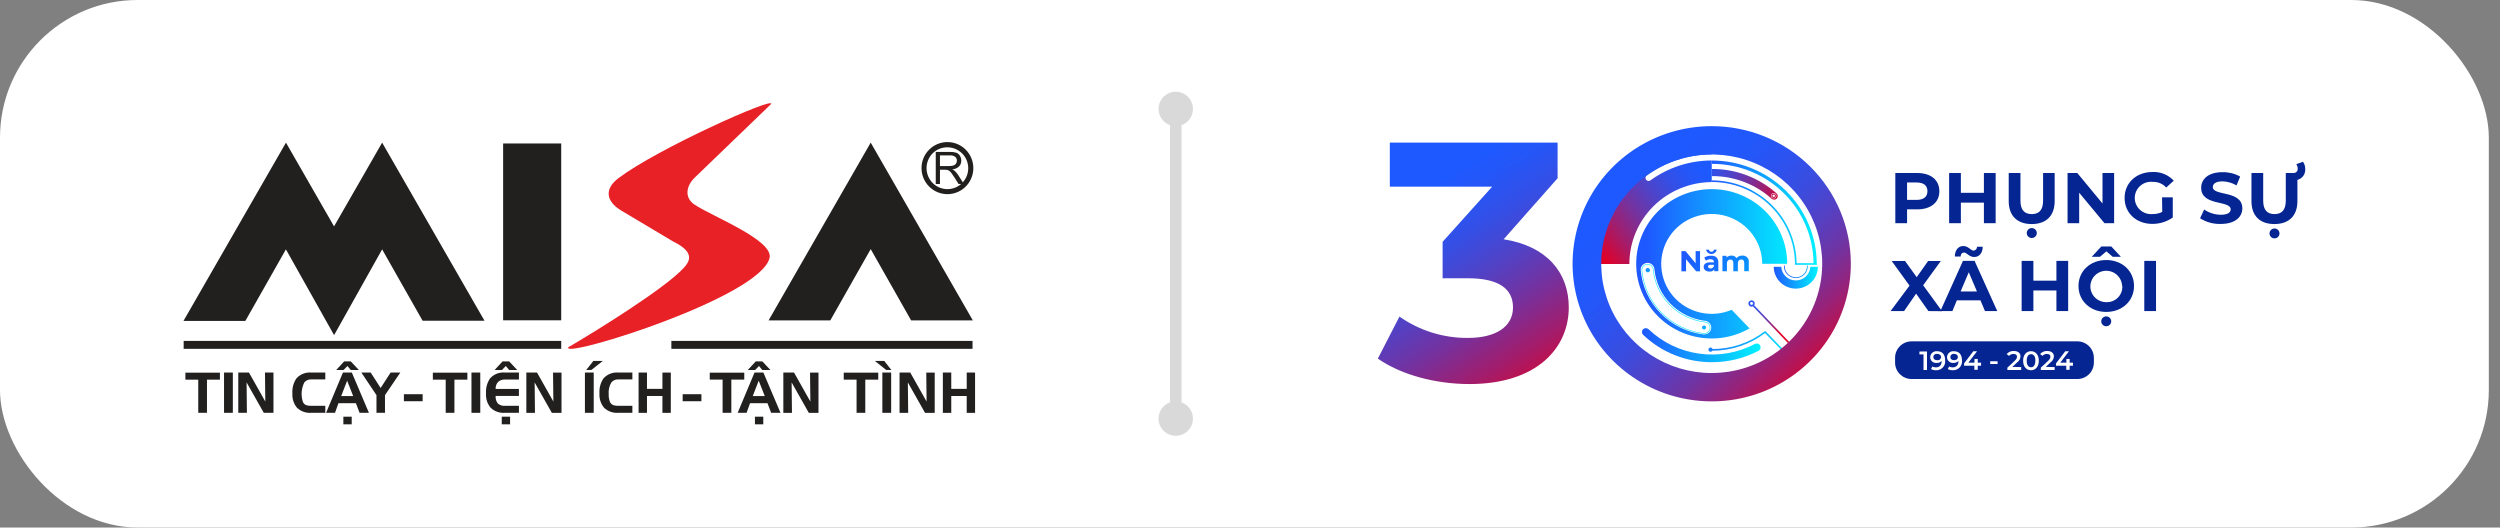 <svg width="218" height="46" viewBox="0 0 218 46" fill="none" xmlns="http://www.w3.org/2000/svg">
<rect x="0" y="0" width="218" height="46" fill="#808080" stroke="none"/>
<rect width="217.026" height="46" rx="12" fill="white"/>
<path fill-rule="evenodd" clip-rule="evenodd" d="M67.239 9.073C67.612 8.367 57.338 12.961 53.931 15.532C52.727 16.442 52.774 17.527 54.2 18.377L58.727 21.074C60.741 22.054 60.033 22.894 59.646 23.332C58.054 25.125 51.746 29.007 49.566 30.276C49.557 30.283 49.55 30.293 49.546 30.303C49.542 30.314 49.54 30.325 49.541 30.337C49.523 31.137 66.234 25.918 67.104 22.506C67.498 20.959 62.11 18.876 60.57 17.847C59.672 17.246 59.8 16.237 60.605 15.462L67.239 9.073Z" fill="#E82127"/>
<path fill-rule="evenodd" clip-rule="evenodd" d="M84.213 13.053C84.004 12.842 83.755 12.675 83.481 12.561C83.207 12.447 82.912 12.388 82.615 12.388C82.318 12.388 82.024 12.447 81.75 12.561C81.476 12.675 81.227 12.842 81.017 13.053C80.593 13.48 80.355 14.057 80.355 14.659C80.355 15.261 80.593 15.838 81.017 16.265C81.227 16.476 81.476 16.643 81.75 16.757C82.024 16.871 82.318 16.93 82.615 16.93C82.912 16.93 83.206 16.871 83.481 16.757C83.755 16.643 84.004 16.476 84.213 16.265C84.637 15.838 84.875 15.261 84.875 14.659C84.875 14.057 84.637 13.48 84.213 13.053ZM83.956 15.895L83.567 15.282C83.481 15.146 83.378 15.021 83.261 14.91C83.194 14.853 83.119 14.806 83.038 14.77C83.26 14.754 83.47 14.662 83.632 14.51C83.695 14.443 83.745 14.364 83.778 14.278C83.811 14.192 83.826 14.1 83.824 14.008C83.825 13.86 83.785 13.715 83.708 13.588C83.638 13.467 83.529 13.374 83.399 13.322C83.216 13.264 83.024 13.239 82.833 13.246H81.597V16.047H81.965V14.803H82.393C82.462 14.802 82.531 14.806 82.599 14.816C82.658 14.832 82.715 14.857 82.766 14.891C82.838 14.943 82.902 15.006 82.954 15.078C83.024 15.167 83.112 15.296 83.22 15.463L83.588 16.047H83.806C83.458 16.349 83.009 16.508 82.549 16.491C82.088 16.474 81.652 16.283 81.327 15.957C80.986 15.612 80.794 15.147 80.794 14.662C80.794 14.177 80.986 13.711 81.327 13.367C81.666 13.034 82.121 12.847 82.596 12.845C83.071 12.843 83.528 13.026 83.871 13.355C84.213 13.684 84.413 14.134 84.429 14.609C84.445 15.083 84.276 15.546 83.957 15.897L83.956 15.895ZM82.757 14.48H81.964V13.552H82.846C83.008 13.539 83.169 13.584 83.3 13.68C83.345 13.721 83.382 13.771 83.406 13.828C83.43 13.884 83.442 13.945 83.439 14.007C83.441 14.095 83.417 14.183 83.37 14.258C83.318 14.337 83.242 14.396 83.153 14.426C83.025 14.466 82.891 14.485 82.757 14.48Z" fill="#221F1F"/>
<path fill-rule="evenodd" clip-rule="evenodd" d="M16.167 33.105H17.287V35.998H18.048V33.105H19.176V32.495H16.166L16.167 33.105Z" fill="#221F1F"/>
<path d="M20.303 32.486H19.536V35.998H20.303V32.486Z" fill="#221F1F"/>
<path fill-rule="evenodd" clip-rule="evenodd" d="M23.135 35.016L21.71 32.486H20.778V35.999H21.53L21.503 33.346L23.001 35.997H23.846V32.485H23.106L23.135 35.016Z" fill="#221F1F"/>
<path fill-rule="evenodd" clip-rule="evenodd" d="M25.847 32.996C25.588 33.383 25.465 33.844 25.497 34.309C25.466 34.759 25.608 35.205 25.895 35.553C26.058 35.71 26.253 35.83 26.465 35.907C26.678 35.984 26.905 36.015 27.131 35.998H28.366V35.388H27.159C27.01 35.395 26.86 35.376 26.716 35.334C26.649 35.309 26.587 35.272 26.535 35.223C26.483 35.174 26.441 35.115 26.413 35.05C26.228 34.486 26.273 33.873 26.538 33.343C26.614 33.254 26.709 33.185 26.817 33.14C26.925 33.095 27.042 33.077 27.159 33.086H28.366V32.486H27.15C26.908 32.464 26.664 32.498 26.438 32.587C26.212 32.675 26.009 32.815 25.847 32.996Z" fill="#221F1F"/>
<path fill-rule="evenodd" clip-rule="evenodd" d="M29.904 32.486L28.434 35.998H29.212L29.513 35.158H31.035L31.355 35.998H32.17L30.679 32.486H29.904ZM29.752 34.537L30.27 33.194L30.797 34.537H29.752Z" fill="#221F1F"/>
<path fill-rule="evenodd" clip-rule="evenodd" d="M33.191 33.834L32.325 32.486H31.51L32.828 34.455V35.995H33.571V34.455L34.908 32.486H34.061L33.191 33.834Z" fill="#221F1F"/>
<path d="M36.855 34.375H35.22V34.987H36.855V34.375Z" fill="#221F1F"/>
<path d="M41.88 32.486H41.112V35.998H41.88V32.486Z" fill="#221F1F"/>
<path fill-rule="evenodd" clip-rule="evenodd" d="M42.732 32.995C42.473 33.382 42.35 33.844 42.382 34.309C42.35 34.759 42.493 35.204 42.78 35.553C42.943 35.709 43.138 35.83 43.351 35.907C43.564 35.984 43.791 36.015 44.016 35.998H45.251V35.388H44.045C43.82 35.408 43.596 35.339 43.421 35.196C43.269 35.008 43.196 34.768 43.22 34.528H45.25V33.917H43.22C43.212 33.806 43.226 33.694 43.263 33.589C43.3 33.484 43.358 33.387 43.434 33.305C43.517 33.231 43.614 33.175 43.718 33.139C43.823 33.103 43.934 33.088 44.045 33.095H45.251V32.485H44.036C43.794 32.463 43.55 32.497 43.323 32.586C43.097 32.674 42.894 32.815 42.732 32.995Z" fill="#221F1F"/>
<path fill-rule="evenodd" clip-rule="evenodd" d="M37.745 33.105H38.865V35.998H39.626V33.105H40.754V32.495H37.744L37.745 33.105Z" fill="#221F1F"/>
<path fill-rule="evenodd" clip-rule="evenodd" d="M48.254 35.016L46.829 32.486H45.897V36H46.649L46.621 33.348L48.119 36H48.963V32.488H48.225L48.254 35.016Z" fill="#221F1F"/>
<path d="M51.773 32.486H51.005V35.998H51.773V32.486Z" fill="#221F1F"/>
<path fill-rule="evenodd" clip-rule="evenodd" d="M52.623 32.995C52.364 33.382 52.241 33.844 52.273 34.308C52.242 34.759 52.385 35.204 52.672 35.552C52.835 35.709 53.029 35.83 53.242 35.907C53.455 35.983 53.682 36.014 53.908 35.997H55.143V35.388H53.936C53.786 35.394 53.636 35.376 53.493 35.333C53.425 35.309 53.364 35.271 53.312 35.222C53.26 35.173 53.218 35.114 53.189 35.049C53.104 34.83 53.066 34.595 53.078 34.36C53.047 34.005 53.13 33.648 53.314 33.343C53.39 33.254 53.486 33.185 53.594 33.14C53.702 33.095 53.819 33.077 53.936 33.086H55.143V32.486H53.927C53.685 32.464 53.441 32.498 53.215 32.586C52.989 32.675 52.786 32.815 52.623 32.995Z" fill="#221F1F"/>
<path fill-rule="evenodd" clip-rule="evenodd" d="M57.764 33.909H56.417V32.486H55.685V36H56.417V34.53H57.764V36H58.494V32.488H57.764V33.909Z" fill="#221F1F"/>
<path d="M61.163 34.375H59.529V34.987H61.163V34.375Z" fill="#221F1F"/>
<path fill-rule="evenodd" clip-rule="evenodd" d="M64.901 32.494H61.891V33.104H63.011V35.997H63.772V33.104H64.9L64.901 32.494Z" fill="#221F1F"/>
<path fill-rule="evenodd" clip-rule="evenodd" d="M65.794 32.486L64.324 35.998H65.102L65.403 35.158H66.924L67.244 35.998H68.06L66.568 32.486H65.794ZM65.641 34.537L66.159 33.194L66.688 34.537H65.641Z" fill="#221F1F"/>
<path fill-rule="evenodd" clip-rule="evenodd" d="M70.664 35.016L69.238 32.486H68.307V36H69.059L69.03 33.348L70.528 36H71.372V32.488H70.635L70.664 35.016Z" fill="#221F1F"/>
<path fill-rule="evenodd" clip-rule="evenodd" d="M84.298 32.486V33.909H82.95V32.486H82.217V36H82.95V34.53H84.297V36H85.026V32.488L84.298 32.486Z" fill="#221F1F"/>
<path fill-rule="evenodd" clip-rule="evenodd" d="M73.573 33.105H74.693V35.998H75.453V33.105H76.583V32.495H73.573V33.105Z" fill="#221F1F"/>
<path fill-rule="evenodd" clip-rule="evenodd" d="M80.798 35.016L79.373 32.486H78.441V36H79.193L79.165 33.348L80.662 36H81.507V32.488H80.77L80.798 35.016Z" fill="#221F1F"/>
<path d="M77.709 32.486H76.941V35.998H77.709V32.486Z" fill="#221F1F"/>
<path d="M48.938 12.511H43.873V27.93H48.938V12.511Z" fill="#221F1F"/>
<path fill-rule="evenodd" clip-rule="evenodd" d="M75.926 21.723L79.448 27.936H84.83L75.926 12.437L67.022 27.936H72.404L75.926 21.723Z" fill="#221F1F"/>
<path fill-rule="evenodd" clip-rule="evenodd" d="M24.932 21.745L29.132 29.224L33.322 21.745L36.851 27.968H42.248L33.322 12.438L29.13 19.74L24.936 12.438L16 27.983H21.395L24.932 21.745Z" fill="#221F1F"/>
<path d="M48.938 29.727H16.015V30.418H48.938V29.727Z" fill="#221F1F"/>
<path d="M84.805 29.727H58.544V30.418H84.805V29.727Z" fill="#221F1F"/>
<path fill-rule="evenodd" clip-rule="evenodd" d="M52.561 31.474H51.741L51.118 32.266L51.579 32.255L52.561 31.474Z" fill="#221F1F"/>
<path d="M44.48 36.335H43.753V37.001H44.48V36.335Z" fill="#221F1F"/>
<path fill-rule="evenodd" clip-rule="evenodd" d="M43.127 32.266H43.768L44.106 31.916L44.399 32.266H45.105L44.399 31.513H43.824L43.127 32.266Z" fill="#221F1F"/>
<path fill-rule="evenodd" clip-rule="evenodd" d="M29.316 32.266H29.957L30.295 31.916L30.588 32.266H31.294L30.588 31.513H30.012L29.316 32.266Z" fill="#221F1F"/>
<path d="M30.669 36.335H29.941V37.001H30.669V36.335Z" fill="#221F1F"/>
<path d="M66.558 36.335H65.83V37.001H66.558V36.335Z" fill="#221F1F"/>
<path fill-rule="evenodd" clip-rule="evenodd" d="M65.205 32.266H65.846L66.183 31.916L66.476 32.266H67.183L66.476 31.513H65.901L65.205 32.266Z" fill="#221F1F"/>
<path fill-rule="evenodd" clip-rule="evenodd" d="M76.288 31.474L77.268 32.255L77.729 32.266L77.105 31.474H76.288Z" fill="#221F1F"/>
<path fill-rule="evenodd" clip-rule="evenodd" d="M104.026 9.5C104.026 10.153 103.609 10.709 103.026 10.915V35.085C103.609 35.291 104.026 35.847 104.026 36.5C104.026 37.328 103.355 38 102.526 38C101.698 38 101.026 37.328 101.026 36.5C101.026 35.847 101.444 35.291 102.026 35.085V10.915C101.444 10.709 101.026 10.153 101.026 9.5C101.026 8.672 101.698 8 102.526 8C103.355 8 104.026 8.672 104.026 9.5Z" fill="#D9D9D9"/>
<g clip-path="url(#clip0_1105_752)">
<path d="M169.112 16.675C169.112 17.649 168.369 18.256 167.188 18.256H166.296V19.463H165.272V15.087H167.188C168.369 15.087 169.112 15.694 169.112 16.675ZM168.073 16.675C168.073 16.192 167.759 15.913 167.131 15.913H166.296V17.43H167.131C167.759 17.43 168.073 17.141 168.073 16.675Z" fill="#052592"/>
<path d="M174.021 15.087V19.463H172.997V17.67H170.988V19.463H169.964V15.087H170.988V16.813H172.997V15.087H174.021Z" fill="#052592"/>
<path d="M175.16 17.536V15.087H176.184V17.494C176.184 18.323 176.541 18.669 177.172 18.669C177.804 18.669 178.157 18.316 178.157 17.494V15.087H179.167V17.536C179.167 18.825 178.421 19.538 177.165 19.538C175.909 19.538 175.16 18.825 175.16 17.536ZM176.734 20.36C176.728 20.3 176.735 20.239 176.755 20.182C176.774 20.125 176.806 20.073 176.847 20.028C176.888 19.983 176.938 19.948 176.994 19.924C177.049 19.899 177.11 19.887 177.171 19.887C177.232 19.887 177.292 19.899 177.348 19.924C177.404 19.948 177.454 19.983 177.495 20.028C177.536 20.073 177.567 20.125 177.587 20.182C177.606 20.239 177.613 20.3 177.608 20.36C177.598 20.468 177.547 20.568 177.467 20.641C177.386 20.714 177.28 20.755 177.171 20.755C177.061 20.755 176.955 20.714 176.874 20.641C176.794 20.568 176.744 20.468 176.734 20.36Z" fill="#052592"/>
<path d="M184.352 15.087V19.463H183.51L181.304 16.806V19.463H180.291V15.087H181.14L183.338 17.745V15.087H184.352Z" fill="#052592"/>
<path d="M188.53 17.205H189.465V18.969C188.944 19.333 188.32 19.527 187.681 19.523C186.289 19.523 185.265 18.581 185.265 17.261C185.265 15.941 186.289 14.999 187.699 14.999C188.045 14.982 188.39 15.041 188.71 15.172C189.03 15.303 189.317 15.501 189.551 15.754L188.894 16.354C188.751 16.195 188.575 16.069 188.378 15.983C188.181 15.898 187.968 15.856 187.752 15.86C187.552 15.835 187.348 15.854 187.155 15.913C186.962 15.972 186.784 16.071 186.632 16.204C186.481 16.336 186.36 16.499 186.277 16.681C186.193 16.863 186.151 17.061 186.151 17.261C186.151 17.461 186.193 17.659 186.277 17.841C186.36 18.023 186.481 18.186 186.632 18.319C186.784 18.451 186.962 18.55 187.155 18.61C187.348 18.669 187.552 18.687 187.752 18.662C188.03 18.669 188.303 18.604 188.548 18.475L188.53 17.205Z" fill="#052592"/>
<path d="M191.845 19.033L192.202 18.271C192.631 18.564 193.14 18.723 193.661 18.726C194.268 18.726 194.514 18.525 194.514 18.257C194.514 17.438 191.942 17.999 191.942 16.376C191.942 15.631 192.548 15.013 193.808 15.013C194.345 15.003 194.875 15.136 195.342 15.398L195.025 16.167C194.655 15.947 194.233 15.825 193.801 15.814C193.194 15.814 192.959 16.04 192.959 16.316C192.959 17.12 195.531 16.563 195.531 18.172C195.531 18.903 194.918 19.527 193.654 19.527C193.015 19.548 192.384 19.376 191.845 19.033Z" fill="#052592"/>
<path d="M200.334 15.687V17.536C200.334 18.824 199.588 19.537 198.329 19.537C197.069 19.537 196.327 18.831 196.327 17.536V15.087H197.351V17.494C197.351 18.323 197.708 18.669 198.336 18.669C198.964 18.669 199.321 18.316 199.321 17.494V15.087H199.981C200.033 15.09 200.086 15.082 200.135 15.063C200.184 15.044 200.228 15.015 200.264 14.977C200.3 14.939 200.328 14.894 200.344 14.845C200.36 14.795 200.365 14.743 200.359 14.691C200.36 14.556 200.317 14.425 200.234 14.317L200.816 14.105C200.95 14.286 201.021 14.506 201.016 14.73C201.034 14.943 200.975 15.156 200.851 15.331C200.726 15.506 200.543 15.632 200.334 15.687ZM198.771 20.356C198.771 20.47 198.725 20.58 198.644 20.66C198.562 20.741 198.451 20.787 198.336 20.787C198.22 20.787 198.11 20.741 198.028 20.66C197.947 20.58 197.901 20.47 197.901 20.356C197.901 20.242 197.947 20.132 198.028 20.052C198.11 19.971 198.22 19.925 198.336 19.925C198.451 19.925 198.562 19.971 198.644 20.052C198.725 20.132 198.771 20.242 198.771 20.356Z" fill="#052592"/>
<path d="M168.155 27.126L167.085 25.605L166.036 27.126H164.858L166.51 24.906L164.954 22.757H166.118L167.135 24.169L168.134 22.757H169.24L167.699 24.875L169.347 27.137L168.155 27.126Z" fill="#052592"/>
<path d="M172.694 26.187H170.639L170.25 27.126H169.201L171.171 22.749H172.184L174.161 27.126H173.09L172.694 26.187ZM170.964 22.368H170.464C170.464 21.811 170.76 21.454 171.203 21.454C171.645 21.454 171.859 21.853 172.088 21.853C172.13 21.852 172.172 21.842 172.21 21.824C172.249 21.806 172.284 21.781 172.312 21.75C172.34 21.718 172.362 21.681 172.376 21.642C172.389 21.602 172.395 21.56 172.391 21.518H172.891C172.891 22.054 172.594 22.411 172.152 22.411C171.709 22.411 171.495 22.019 171.267 22.019C171.096 22.019 170.974 22.142 170.964 22.368ZM172.391 25.418L171.677 23.741L170.964 25.418H172.391Z" fill="#052592"/>
<path d="M180.344 22.749V27.125H179.32V25.329H177.311V27.125H176.287V22.749H177.311V24.475H179.32V22.749H180.344Z" fill="#052592"/>
<path d="M186.086 24.938C186.086 26.244 185.055 27.2 183.663 27.2C182.272 27.2 181.244 26.237 181.244 24.938C181.244 23.639 182.268 22.675 183.663 22.675C185.058 22.675 186.086 23.632 186.086 24.938ZM185.048 24.938C185.039 24.669 184.951 24.409 184.794 24.189C184.637 23.969 184.418 23.8 184.164 23.703C183.91 23.606 183.634 23.585 183.368 23.642C183.102 23.7 182.86 23.834 182.67 24.027C182.481 24.22 182.353 24.464 182.303 24.728C182.253 24.993 182.283 25.266 182.389 25.514C182.495 25.761 182.672 25.973 182.899 26.122C183.125 26.27 183.391 26.349 183.663 26.35C183.852 26.357 184.04 26.326 184.215 26.257C184.39 26.189 184.549 26.085 184.681 25.952C184.813 25.819 184.916 25.66 184.982 25.485C185.048 25.31 185.077 25.124 185.066 24.938H185.048ZM183.114 22.393H182.4L183.235 21.493H184.106L184.941 22.393H184.227L183.677 21.917L183.114 22.393ZM184.099 28.019C184.099 28.133 184.052 28.243 183.971 28.323C183.889 28.404 183.779 28.45 183.663 28.45C183.548 28.45 183.437 28.404 183.355 28.323C183.274 28.243 183.228 28.133 183.228 28.019C183.228 27.905 183.274 27.795 183.355 27.715C183.437 27.634 183.548 27.588 183.663 27.588C183.779 27.588 183.889 27.634 183.971 27.715C184.052 27.795 184.099 27.905 184.099 28.019Z" fill="#052592"/>
<path d="M186.982 22.749H188.006V27.125H186.982V22.749Z" fill="#052592"/>
<path d="M136.797 26.805C136.797 30.295 134.078 33.489 128.13 33.489C125.2 33.489 122.182 32.692 120.148 31.27L122.032 27.606C123.776 28.833 125.868 29.484 128.009 29.466C130.431 29.466 131.934 28.492 131.934 26.805C131.934 25.238 130.767 24.264 128.009 24.264H125.796V21.087L130.114 16.28H121.193V12.437H135.823V15.542L131.117 20.865C134.885 21.454 136.797 23.762 136.797 26.805Z" fill="url(#paint0_linear_1105_752)"/>
<path d="M149.261 16.492C148.251 16.492 147.254 16.722 146.348 17.164C145.441 17.605 144.65 18.248 144.035 19.041C143.42 19.834 142.998 20.756 142.801 21.737C142.605 22.717 142.639 23.729 142.901 24.694C143.164 25.66 143.647 26.552 144.314 27.303C144.981 28.053 145.814 28.642 146.748 29.023C147.682 29.405 148.692 29.568 149.701 29.501C150.709 29.434 151.688 29.138 152.562 28.637L151.003 27.013C150.133 27.384 149.166 27.467 148.244 27.251C147.323 27.034 146.497 26.53 145.888 25.813C145.28 25.095 144.921 24.203 144.866 23.268C144.81 22.333 145.061 21.405 145.581 20.622C146.1 19.84 146.861 19.243 147.751 18.922C148.64 18.601 149.611 18.572 150.518 18.839C151.426 19.106 152.222 19.656 152.789 20.406C153.355 21.156 153.663 22.067 153.665 23.004H155.845C155.845 22.149 155.675 21.302 155.345 20.511C155.014 19.721 154.529 19.003 153.918 18.398C153.306 17.794 152.58 17.314 151.781 16.987C150.982 16.66 150.126 16.492 149.261 16.492ZM148.687 27.977C148.839 27.993 148.98 28.067 149.079 28.183C149.178 28.299 149.229 28.448 149.22 28.6C149.211 28.752 149.144 28.894 149.032 28.998C148.921 29.102 148.773 29.16 148.619 29.159H148.548C147.125 28.988 145.805 28.339 144.808 27.321C143.811 26.303 143.198 24.977 143.07 23.565C143.063 23.483 143.074 23.401 143.101 23.323C143.128 23.245 143.171 23.174 143.227 23.113C143.283 23.053 143.35 23.004 143.426 22.972C143.502 22.939 143.584 22.922 143.666 22.923C143.817 22.922 143.962 22.978 144.073 23.079C144.184 23.179 144.253 23.318 144.266 23.466C144.372 24.604 144.868 25.672 145.672 26.492C146.476 27.313 147.54 27.837 148.687 27.977Z" fill="url(#paint1_linear_1105_752)"/>
<path d="M155.41 30.591L153.911 29.046C152.587 30.047 150.964 30.587 149.297 30.581V30.436C150.954 30.442 152.565 29.9 153.875 28.897L153.925 28.858L155.513 30.492L155.41 30.591Z" fill="url(#paint2_linear_1105_752)"/>
<path d="M138.549 23.018C138.549 21.341 138.949 19.688 139.718 18.193C140.487 16.698 141.603 15.405 142.974 14.418C144.345 13.432 145.932 12.78 147.606 12.516C149.281 12.252 150.994 12.384 152.607 12.901C154.22 13.417 155.687 14.304 156.887 15.488C158.087 16.672 158.987 18.121 159.514 19.715C160.04 21.309 160.177 23.003 159.915 24.66C159.652 26.317 158.998 27.889 158.004 29.247" stroke="url(#paint3_linear_1105_752)" stroke-width="0.22" stroke-miterlimit="10" stroke-linecap="round"/>
<path d="M149.297 32.861C146.658 32.858 144.129 31.82 142.263 29.975C140.397 28.13 139.348 25.627 139.345 23.018H139.488C139.487 24.915 140.049 26.77 141.103 28.355C142.158 29.939 143.66 31.183 145.422 31.932C147.184 32.681 149.13 32.903 151.018 32.569C152.906 32.235 154.654 31.361 156.044 30.055L152.815 26.671L152.919 26.575L156.248 30.059L156.198 30.108C154.346 31.877 151.871 32.865 149.297 32.861Z" fill="url(#paint4_linear_1105_752)"/>
<path d="M158.635 26.212C158.995 25.19 159.178 24.117 159.178 23.035C159.178 21.752 158.923 20.48 158.427 19.294C157.93 18.108 157.203 17.03 156.285 16.122C155.367 15.215 154.278 14.494 153.079 14.003C151.88 13.512 150.595 13.259 149.297 13.259" stroke="#FFD900" stroke-width="0.05" stroke-miterlimit="10"/>
<path d="M158.421 23.017V22.95C158.397 20.567 157.422 18.29 155.71 16.613C153.997 14.936 151.685 13.996 149.275 13.996V14.289H149.297C151.628 14.288 153.865 15.197 155.521 16.819C157.178 18.441 158.12 20.645 158.143 22.95H156.665C156.639 21.025 155.848 19.188 154.462 17.837C153.076 16.485 151.207 15.728 149.261 15.729V15.87C151.181 15.869 153.023 16.621 154.383 17.961C155.743 19.3 156.512 21.119 156.519 23.017V23.088H158.439V23.017H158.421Z" fill="url(#paint5_linear_1105_752)"/>
<path d="M149.261 14.724V15.355H149.297C151.214 15.352 153.064 16.056 154.485 17.328C154.544 17.382 154.622 17.412 154.703 17.412C154.784 17.412 154.861 17.382 154.921 17.328C154.953 17.299 154.979 17.264 154.996 17.224C155.014 17.185 155.023 17.142 155.023 17.099C155.023 17.056 155.014 17.013 154.996 16.974C154.979 16.934 154.953 16.899 154.921 16.869C153.373 15.485 151.358 14.723 149.272 14.734L149.261 14.724Z" fill="url(#paint6_linear_1105_752)"/>
<path d="M143.598 15.303C145.241 14.111 147.224 13.467 149.261 13.464V13.217C146.64 13.228 144.13 14.265 142.281 16.102C140.431 17.939 139.392 20.425 139.391 23.018H142.082C142.082 21.13 142.837 19.32 144.183 17.982C145.53 16.644 147.356 15.887 149.265 15.878V13.993C147.339 13.995 145.465 14.603 143.912 15.73C143.855 15.771 143.783 15.789 143.713 15.778C143.643 15.768 143.58 15.73 143.538 15.673C143.496 15.617 143.478 15.546 143.489 15.476C143.499 15.407 143.538 15.344 143.595 15.303H143.598Z" fill="url(#paint7_linear_1105_752)"/>
<path d="M149.119 28.566C149.117 28.444 149.07 28.328 148.987 28.239C148.904 28.15 148.791 28.094 148.669 28.082C147.501 27.942 146.416 27.41 145.596 26.575C144.776 25.74 144.27 24.653 144.162 23.494C144.152 23.37 144.096 23.256 144.004 23.172C143.912 23.088 143.791 23.042 143.666 23.042C143.597 23.042 143.529 23.057 143.466 23.084C143.403 23.112 143.346 23.152 143.299 23.203C143.253 23.253 143.217 23.312 143.195 23.377C143.173 23.442 143.164 23.51 143.17 23.578C143.296 24.967 143.899 26.271 144.88 27.273C145.861 28.274 147.159 28.913 148.558 29.081C148.631 29.089 148.704 29.082 148.773 29.059C148.842 29.037 148.905 29 148.959 28.951C149.012 28.902 149.054 28.842 149.081 28.776C149.109 28.709 149.122 28.637 149.119 28.566Z" stroke="#00E0FF" stroke-width="0.05" stroke-miterlimit="10"/>
<path d="M149.297 31.584C150.71 31.585 152.102 31.244 153.351 30.588C153.396 30.561 153.435 30.523 153.465 30.479C153.494 30.435 153.513 30.384 153.519 30.332C153.526 30.279 153.521 30.226 153.504 30.175C153.487 30.125 153.459 30.079 153.422 30.041C153.369 29.996 153.303 29.967 153.233 29.958C153.164 29.949 153.093 29.961 153.03 29.992C151.544 30.774 149.846 31.07 148.18 30.84C146.513 30.609 144.963 29.862 143.752 28.707C143.686 28.649 143.601 28.616 143.513 28.616C143.425 28.616 143.339 28.649 143.274 28.707C143.212 28.773 143.177 28.859 143.177 28.949C143.177 29.039 143.212 29.125 143.274 29.191C144.89 30.734 147.051 31.592 149.297 31.584Z" fill="url(#paint8_linear_1105_752)"/>
<path d="M157.865 23.265C157.847 23.586 157.706 23.888 157.47 24.11C157.234 24.331 156.921 24.455 156.596 24.455C156.271 24.455 155.958 24.331 155.722 24.11C155.486 23.888 155.345 23.586 155.327 23.265H154.671C154.671 23.769 154.874 24.253 155.234 24.61C155.595 24.967 156.084 25.167 156.594 25.167C157.104 25.167 157.594 24.967 157.954 24.61C158.315 24.253 158.518 23.769 158.518 23.265H157.865Z" fill="url(#paint9_linear_1105_752)"/>
<path d="M155.595 23.18C155.595 23.18 155.595 23.208 155.595 23.222C155.595 23.352 155.621 23.481 155.671 23.602C155.722 23.722 155.795 23.831 155.889 23.923C155.982 24.015 156.092 24.088 156.214 24.138C156.336 24.188 156.466 24.214 156.598 24.214C156.729 24.214 156.86 24.188 156.981 24.138C157.103 24.088 157.214 24.015 157.307 23.923C157.4 23.831 157.474 23.722 157.524 23.602C157.574 23.481 157.6 23.352 157.6 23.222V23.18" stroke="url(#paint10_linear_1105_752)" stroke-width="0.07" stroke-miterlimit="10" stroke-linecap="round"/>
<path d="M152.737 26.741C152.681 26.741 152.626 26.724 152.58 26.692C152.535 26.661 152.499 26.616 152.48 26.564C152.465 26.532 152.457 26.496 152.457 26.46C152.457 26.424 152.465 26.389 152.48 26.356C152.51 26.29 152.565 26.238 152.633 26.211C152.701 26.185 152.776 26.185 152.844 26.211C152.911 26.241 152.963 26.295 152.99 26.363C153.004 26.397 153.012 26.433 153.012 26.469C153.012 26.505 153.004 26.541 152.99 26.575C152.976 26.608 152.955 26.637 152.928 26.661C152.902 26.685 152.871 26.704 152.837 26.716C152.806 26.731 152.771 26.74 152.737 26.741ZM152.737 26.335C152.721 26.332 152.706 26.332 152.69 26.335C152.674 26.34 152.659 26.349 152.646 26.361C152.633 26.372 152.623 26.386 152.615 26.402C152.603 26.435 152.603 26.471 152.615 26.504C152.625 26.529 152.642 26.55 152.664 26.565C152.686 26.58 152.712 26.588 152.739 26.588C152.765 26.588 152.791 26.58 152.813 26.565C152.835 26.55 152.852 26.529 152.862 26.504C152.869 26.489 152.874 26.472 152.874 26.455C152.874 26.438 152.869 26.421 152.862 26.405C152.85 26.383 152.832 26.365 152.809 26.352C152.787 26.34 152.762 26.334 152.737 26.335Z" fill="url(#paint11_linear_1105_752)"/>
<path d="M149.161 30.673C149.264 30.673 149.347 30.591 149.347 30.489C149.347 30.388 149.264 30.306 149.161 30.306C149.059 30.306 148.976 30.388 148.976 30.489C148.976 30.591 149.059 30.673 149.161 30.673Z" fill="url(#paint12_linear_1105_752)"/>
<path d="M154.671 17.282C154.789 17.282 154.885 17.187 154.885 17.07C154.885 16.953 154.789 16.858 154.671 16.858C154.553 16.858 154.457 16.953 154.457 17.07C154.457 17.187 154.553 17.282 154.671 17.282Z" stroke="white" stroke-width="0.04" stroke-miterlimit="10"/>
<path d="M154.671 17.174C154.728 17.174 154.774 17.128 154.774 17.071C154.774 17.015 154.728 16.969 154.671 16.969C154.614 16.969 154.567 17.015 154.567 17.071C154.567 17.128 154.614 17.174 154.671 17.174Z" fill="white"/>
<path d="M143.688 23.748C143.794 23.748 143.88 23.663 143.88 23.558C143.88 23.453 143.794 23.367 143.688 23.367C143.581 23.367 143.495 23.453 143.495 23.558C143.495 23.663 143.581 23.748 143.688 23.748Z" fill="url(#paint13_linear_1105_752)"/>
<path d="M148.594 28.736C148.693 28.736 148.773 28.657 148.773 28.559C148.773 28.462 148.693 28.383 148.594 28.383C148.496 28.383 148.416 28.462 148.416 28.559C148.416 28.657 148.496 28.736 148.594 28.736Z" fill="url(#paint14_linear_1105_752)"/>
<path d="M149.261 11C146.862 11 144.516 11.704 142.521 13.022C140.526 14.341 138.971 16.215 138.053 18.408C137.134 20.601 136.894 23.013 137.362 25.341C137.83 27.669 138.986 29.807 140.683 31.485C142.379 33.163 144.541 34.306 146.894 34.769C149.248 35.232 151.687 34.995 153.904 34.087C156.121 33.178 158.016 31.64 159.349 29.667C160.682 27.693 161.393 25.373 161.393 23C161.393 19.817 160.115 16.765 157.84 14.515C155.565 12.264 152.479 11 149.261 11ZM149.261 32.529C147.356 32.529 145.493 31.971 143.909 30.923C142.324 29.876 141.09 28.388 140.36 26.647C139.631 24.905 139.44 22.989 139.812 21.141C140.184 19.292 141.101 17.594 142.449 16.262C143.796 14.929 145.513 14.021 147.382 13.654C149.251 13.286 151.188 13.475 152.948 14.196C154.709 14.917 156.213 16.139 157.272 17.706C158.33 19.273 158.896 21.115 158.896 23C158.895 25.527 157.879 27.95 156.072 29.736C154.266 31.522 151.816 32.526 149.261 32.526V32.529Z" fill="url(#paint15_linear_1105_752)"/>
<path d="M148.244 21.898V23.663H147.909L147.024 22.604V23.663H146.621V21.898H146.978L147.859 22.957V21.898H148.244Z" fill="url(#paint16_linear_1105_752)"/>
<path d="M149.839 22.883V23.649H149.483V23.494C149.438 23.559 149.375 23.612 149.302 23.645C149.229 23.677 149.148 23.69 149.069 23.681C148.751 23.681 148.562 23.504 148.562 23.275C148.562 23.046 148.73 22.873 149.147 22.873H149.458C149.458 22.703 149.358 22.604 149.147 22.604C149.006 22.603 148.868 22.648 148.755 22.732L148.612 22.46C148.786 22.349 148.99 22.292 149.197 22.297C149.6 22.287 149.839 22.474 149.839 22.883ZM148.769 21.771H149.019C149.021 21.798 149.028 21.823 149.04 21.847C149.052 21.87 149.068 21.891 149.089 21.907C149.109 21.924 149.133 21.937 149.158 21.945C149.183 21.952 149.21 21.954 149.236 21.951C149.263 21.954 149.289 21.951 149.314 21.943C149.34 21.936 149.363 21.923 149.383 21.906C149.403 21.89 149.42 21.869 149.432 21.846C149.444 21.823 149.452 21.797 149.454 21.771H149.7C149.679 21.878 149.621 21.974 149.536 22.044C149.451 22.113 149.345 22.15 149.235 22.15C149.125 22.15 149.018 22.113 148.933 22.044C148.848 21.974 148.79 21.878 148.769 21.771ZM149.454 23.226V23.088H149.186C149.001 23.088 148.944 23.155 148.944 23.247C148.944 23.338 149.026 23.409 149.165 23.409C149.225 23.411 149.284 23.395 149.334 23.362C149.384 23.329 149.422 23.281 149.443 23.226H149.454Z" fill="url(#paint17_linear_1105_752)"/>
<path d="M152.494 22.88V23.649H152.098V22.944C152.098 22.728 152.002 22.626 151.841 22.626C151.681 22.626 151.542 22.739 151.542 22.979V23.653H151.145V22.947C151.145 22.732 151.053 22.63 150.889 22.63C150.724 22.63 150.589 22.742 150.589 22.982V23.657H150.196V22.305H150.553V22.46C150.608 22.403 150.674 22.358 150.748 22.328C150.822 22.298 150.902 22.284 150.981 22.287C151.068 22.282 151.156 22.299 151.234 22.338C151.312 22.376 151.379 22.434 151.427 22.506C151.487 22.435 151.563 22.378 151.648 22.34C151.733 22.302 151.826 22.284 151.92 22.287C151.999 22.279 152.08 22.288 152.155 22.316C152.231 22.343 152.299 22.387 152.354 22.444C152.41 22.501 152.451 22.57 152.475 22.646C152.5 22.722 152.506 22.802 152.494 22.88Z" fill="url(#paint18_linear_1105_752)"/>
<path d="M181.14 29.766H166.696C165.898 29.766 165.251 30.406 165.251 31.195V31.622C165.251 32.412 165.898 33.051 166.696 33.051H181.14C181.939 33.051 182.585 32.412 182.585 31.622V31.195C182.585 30.406 181.939 29.766 181.14 29.766Z" fill="#052592"/>
<path d="M168.034 30.645V32.264H167.731V30.906H167.374V30.652L168.034 30.645Z" fill="white"/>
<path d="M169.618 31.428C169.632 31.539 169.621 31.651 169.586 31.756C169.552 31.862 169.494 31.959 169.418 32.041C169.341 32.123 169.248 32.187 169.144 32.229C169.04 32.271 168.928 32.291 168.815 32.286C168.666 32.29 168.518 32.254 168.387 32.184L168.498 31.958C168.592 32.012 168.699 32.039 168.808 32.035C169.119 32.035 169.311 31.845 169.311 31.478C169.256 31.536 169.188 31.581 169.113 31.61C169.038 31.639 168.957 31.652 168.876 31.647C168.805 31.654 168.734 31.647 168.666 31.625C168.598 31.604 168.536 31.569 168.483 31.522C168.43 31.475 168.387 31.418 168.358 31.353C168.328 31.289 168.313 31.22 168.312 31.149C168.314 31.075 168.331 31.002 168.363 30.935C168.394 30.867 168.44 30.807 168.496 30.758C168.552 30.709 168.618 30.672 168.69 30.649C168.761 30.627 168.837 30.619 168.912 30.627C169.365 30.623 169.618 30.906 169.618 31.428ZM169.261 31.132C169.261 30.98 169.14 30.856 168.905 30.856C168.865 30.852 168.824 30.855 168.786 30.866C168.748 30.878 168.712 30.897 168.682 30.923C168.652 30.949 168.627 30.981 168.61 31.017C168.593 31.053 168.584 31.092 168.583 31.132C168.583 31.301 168.712 31.407 168.912 31.407C168.954 31.415 168.997 31.414 169.038 31.404C169.08 31.395 169.119 31.376 169.152 31.35C169.186 31.324 169.213 31.291 169.233 31.253C169.252 31.215 169.263 31.174 169.265 31.132H169.261Z" fill="white"/>
<path d="M171.085 31.428C171.098 31.538 171.088 31.65 171.053 31.756C171.018 31.862 170.961 31.959 170.884 32.041C170.808 32.122 170.714 32.187 170.611 32.229C170.506 32.271 170.394 32.29 170.282 32.285C170.131 32.29 169.983 32.255 169.85 32.183L169.964 31.957C170.058 32.012 170.166 32.039 170.275 32.035C170.582 32.035 170.778 31.844 170.778 31.477C170.721 31.535 170.653 31.58 170.577 31.609C170.501 31.638 170.42 31.651 170.339 31.647C170.269 31.654 170.197 31.646 170.13 31.624C170.063 31.602 170.001 31.567 169.948 31.52C169.895 31.473 169.853 31.416 169.824 31.352C169.795 31.288 169.78 31.219 169.779 31.149C169.781 31.075 169.797 31.002 169.829 30.935C169.86 30.868 169.905 30.808 169.962 30.759C170.017 30.71 170.083 30.673 170.154 30.65C170.225 30.627 170.3 30.619 170.375 30.627C170.821 30.623 171.085 30.905 171.085 31.428ZM170.728 31.131C170.728 30.98 170.607 30.856 170.389 30.856C170.349 30.851 170.309 30.855 170.271 30.866C170.232 30.878 170.197 30.897 170.166 30.923C170.136 30.949 170.112 30.981 170.095 31.017C170.078 31.053 170.069 31.092 170.068 31.131C170.068 31.301 170.196 31.407 170.396 31.407C170.437 31.412 170.478 31.409 170.517 31.398C170.557 31.387 170.593 31.368 170.625 31.342C170.657 31.316 170.682 31.284 170.7 31.248C170.719 31.211 170.729 31.172 170.732 31.131H170.728Z" fill="white"/>
<path d="M172.748 31.894H172.459V32.247H172.162V31.894H171.267V31.69L172.073 30.631H172.398L171.638 31.626H172.173V31.301H172.459V31.626H172.748V31.894Z" fill="white"/>
<path d="M173.547 31.502H174.189V31.742H173.547V31.502Z" fill="white"/>
<path d="M176.248 32.01V32.264H175.042V32.063L175.692 31.453C175.852 31.301 175.881 31.206 175.881 31.1C175.881 30.951 175.777 30.867 175.577 30.867C175.505 30.863 175.432 30.876 175.365 30.905C175.298 30.934 175.239 30.977 175.192 31.033L174.981 30.874C175.057 30.784 175.152 30.713 175.26 30.667C175.368 30.62 175.485 30.599 175.602 30.606C175.959 30.606 176.188 30.782 176.188 31.068C176.185 31.168 176.159 31.266 176.112 31.355C176.065 31.444 175.998 31.52 175.916 31.58L175.477 31.993L176.248 32.01Z" fill="white"/>
<path d="M176.416 31.453C176.416 30.924 176.712 30.624 177.101 30.624C177.49 30.624 177.786 30.924 177.786 31.453C177.786 31.983 177.49 32.286 177.101 32.286C176.712 32.286 176.416 31.986 176.416 31.453ZM177.487 31.453C177.487 31.065 177.333 30.885 177.108 30.885C176.883 30.885 176.73 31.065 176.73 31.453C176.73 31.842 176.883 32.025 177.108 32.025C177.333 32.025 177.479 31.845 177.479 31.453H177.487Z" fill="white"/>
<path d="M179.164 32.01V32.264H177.958V32.063L178.607 31.453C178.768 31.301 178.793 31.206 178.793 31.1C178.793 30.951 178.693 30.867 178.489 30.867C178.417 30.863 178.345 30.876 178.278 30.905C178.212 30.934 178.153 30.977 178.107 31.033L177.893 30.874C177.969 30.784 178.065 30.713 178.173 30.667C178.282 30.62 178.4 30.599 178.518 30.606C178.875 30.606 179.099 30.782 179.099 31.068C179.098 31.168 179.072 31.267 179.025 31.355C178.978 31.444 178.911 31.521 178.828 31.58L178.393 31.993L179.164 32.01Z" fill="white"/>
<path d="M180.762 31.894H180.473V32.247H180.177V31.894H179.281V31.69L180.088 30.631H180.412L179.652 31.626H180.188V31.301H180.473V31.626H180.762V31.894Z" fill="white"/>
</g>
<defs>
<linearGradient id="paint0_linear_1105_752" x1="123.145" y1="14.321" x2="138.205" y2="38.234" gradientUnits="userSpaceOnUse">
<stop offset="0.09" stop-color="#1E59FF"/>
<stop offset="0.16" stop-color="#2456F8"/>
<stop offset="0.27" stop-color="#344FE6"/>
<stop offset="0.39" stop-color="#4F43C8"/>
<stop offset="0.53" stop-color="#75319E"/>
<stop offset="0.68" stop-color="#A61B68"/>
<stop offset="0.83" stop-color="#E00127"/>
<stop offset="0.84" stop-color="#E20025"/>
</linearGradient>
<linearGradient id="paint1_linear_1105_752" x1="143.524" y1="23.004" x2="156.687" y2="23.004" gradientUnits="userSpaceOnUse">
<stop stop-color="#1E58FF"/>
<stop offset="1" stop-color="#00F2FF"/>
</linearGradient>
<linearGradient id="paint2_linear_1105_752" x1="147.627" y1="28.078" x2="156.231" y2="31.699" gradientUnits="userSpaceOnUse">
<stop stop-color="#1E58FF"/>
<stop offset="1" stop-color="#00F2FF"/>
</linearGradient>
<linearGradient id="paint3_linear_1105_752" x1="138.51" y1="20.819" x2="160.084" y2="20.819" gradientUnits="userSpaceOnUse">
<stop stop-color="#0047B4"/>
<stop offset="0.11" stop-color="#0745AF"/>
<stop offset="0.26" stop-color="#1940A3"/>
<stop offset="0.44" stop-color="#37378E"/>
<stop offset="0.64" stop-color="#612B71"/>
<stop offset="0.85" stop-color="#961C4C"/>
<stop offset="1" stop-color="#C1102E"/>
</linearGradient>
<linearGradient id="paint4_linear_1105_752" x1="147.937" y1="28.598" x2="152.767" y2="33.027" gradientUnits="userSpaceOnUse">
<stop offset="0.1" stop-color="#1E59FF"/>
<stop offset="0.22" stop-color="#2158FB"/>
<stop offset="0.32" stop-color="#2B53F1"/>
<stop offset="0.43" stop-color="#3B4CDE"/>
<stop offset="0.52" stop-color="#5341C5"/>
<stop offset="0.62" stop-color="#7034A3"/>
<stop offset="0.71" stop-color="#95237B"/>
<stop offset="0.8" stop-color="#BF104B"/>
<stop offset="0.87" stop-color="#E20025"/>
</linearGradient>
<linearGradient id="paint5_linear_1105_752" x1="149.254" y1="18.538" x2="158.421" y2="18.538" gradientUnits="userSpaceOnUse">
<stop stop-color="#1E58FF"/>
<stop offset="1" stop-color="#00F2FF"/>
</linearGradient>
<linearGradient id="paint6_linear_1105_752" x1="147.755" y1="13.785" x2="156.693" y2="18.328" gradientUnits="userSpaceOnUse">
<stop stop-color="#1E59FF"/>
<stop offset="0.09" stop-color="#2456F8"/>
<stop offset="0.21" stop-color="#344FE6"/>
<stop offset="0.35" stop-color="#4F43C8"/>
<stop offset="0.51" stop-color="#75329E"/>
<stop offset="0.68" stop-color="#A51C69"/>
<stop offset="0.86" stop-color="#E20025"/>
</linearGradient>
<linearGradient id="paint7_linear_1105_752" x1="148.451" y1="14.773" x2="137.688" y2="23.065" gradientUnits="userSpaceOnUse">
<stop stop-color="#1E59FF"/>
<stop offset="0.09" stop-color="#2456F8"/>
<stop offset="0.21" stop-color="#344FE6"/>
<stop offset="0.35" stop-color="#4F43C8"/>
<stop offset="0.51" stop-color="#75329E"/>
<stop offset="0.68" stop-color="#A51C69"/>
<stop offset="0.86" stop-color="#E20025"/>
</linearGradient>
<linearGradient id="paint8_linear_1105_752" x1="143.192" y1="30.098" x2="153.533" y2="30.098" gradientUnits="userSpaceOnUse">
<stop stop-color="#1E58FF"/>
<stop offset="1" stop-color="#00F2FF"/>
</linearGradient>
<linearGradient id="paint9_linear_1105_752" x1="154.671" y1="24.196" x2="158.518" y2="24.196" gradientUnits="userSpaceOnUse">
<stop stop-color="#1E58FF"/>
<stop offset="1" stop-color="#00F2FF"/>
</linearGradient>
<linearGradient id="paint10_linear_1105_752" x1="155.581" y1="23.698" x2="157.611" y2="23.698" gradientUnits="userSpaceOnUse">
<stop stop-color="#1E58FF"/>
<stop offset="1" stop-color="#00A2FF"/>
</linearGradient>
<linearGradient id="paint11_linear_1105_752" x1="151.177" y1="25.068" x2="156.007" y2="29.497" gradientUnits="userSpaceOnUse">
<stop offset="0.1" stop-color="#1E59FF"/>
<stop offset="0.22" stop-color="#2158FB"/>
<stop offset="0.32" stop-color="#2B53F1"/>
<stop offset="0.43" stop-color="#3B4CDE"/>
<stop offset="0.52" stop-color="#5341C5"/>
<stop offset="0.62" stop-color="#7034A3"/>
<stop offset="0.71" stop-color="#95237B"/>
<stop offset="0.8" stop-color="#BF104B"/>
<stop offset="0.87" stop-color="#E20025"/>
</linearGradient>
<linearGradient id="paint12_linear_1105_752" x1="146.988" y1="29.596" x2="155.592" y2="33.218" gradientUnits="userSpaceOnUse">
<stop stop-color="#1E58FF"/>
<stop offset="1" stop-color="#00F2FF"/>
</linearGradient>
<linearGradient id="paint13_linear_1105_752" x1="143.352" y1="22.859" x2="144.137" y2="24.532" gradientUnits="userSpaceOnUse">
<stop stop-color="#1E58FF"/>
<stop offset="1" stop-color="#00F2FF"/>
</linearGradient>
<linearGradient id="paint14_linear_1105_752" x1="148.02" y1="27.719" x2="149.057" y2="29.265" gradientUnits="userSpaceOnUse">
<stop stop-color="#1E58FF"/>
<stop offset="1" stop-color="#00F2FF"/>
</linearGradient>
<linearGradient id="paint15_linear_1105_752" x1="140.769" y1="14.095" x2="161.482" y2="36.299" gradientUnits="userSpaceOnUse">
<stop offset="0.1" stop-color="#1E59FF"/>
<stop offset="0.22" stop-color="#2158FB"/>
<stop offset="0.32" stop-color="#2B53F1"/>
<stop offset="0.43" stop-color="#3B4CDE"/>
<stop offset="0.52" stop-color="#5341C5"/>
<stop offset="0.62" stop-color="#7034A3"/>
<stop offset="0.71" stop-color="#95237B"/>
<stop offset="0.8" stop-color="#BF104B"/>
<stop offset="0.87" stop-color="#E20025"/>
</linearGradient>
<linearGradient id="paint16_linear_1105_752" x1="146.938" y1="22.445" x2="152.243" y2="26.075" gradientUnits="userSpaceOnUse">
<stop stop-color="#1E58FF"/>
<stop offset="1" stop-color="#00A2FF"/>
</linearGradient>
<linearGradient id="paint17_linear_1105_752" x1="148.17" y1="21.983" x2="153.471" y2="25.613" gradientUnits="userSpaceOnUse">
<stop stop-color="#1E58FF"/>
<stop offset="1" stop-color="#00A2FF"/>
</linearGradient>
<linearGradient id="paint18_linear_1105_752" x1="148.023" y1="20.865" x2="153.324" y2="24.49" gradientUnits="userSpaceOnUse">
<stop stop-color="#1E58FF"/>
<stop offset="1" stop-color="#00A2FF"/>
</linearGradient>
<clipPath id="clip0_1105_752">
<rect width="81" height="24" fill="white" transform="translate(120.026 11)"/>
</clipPath>
</defs>
</svg>
